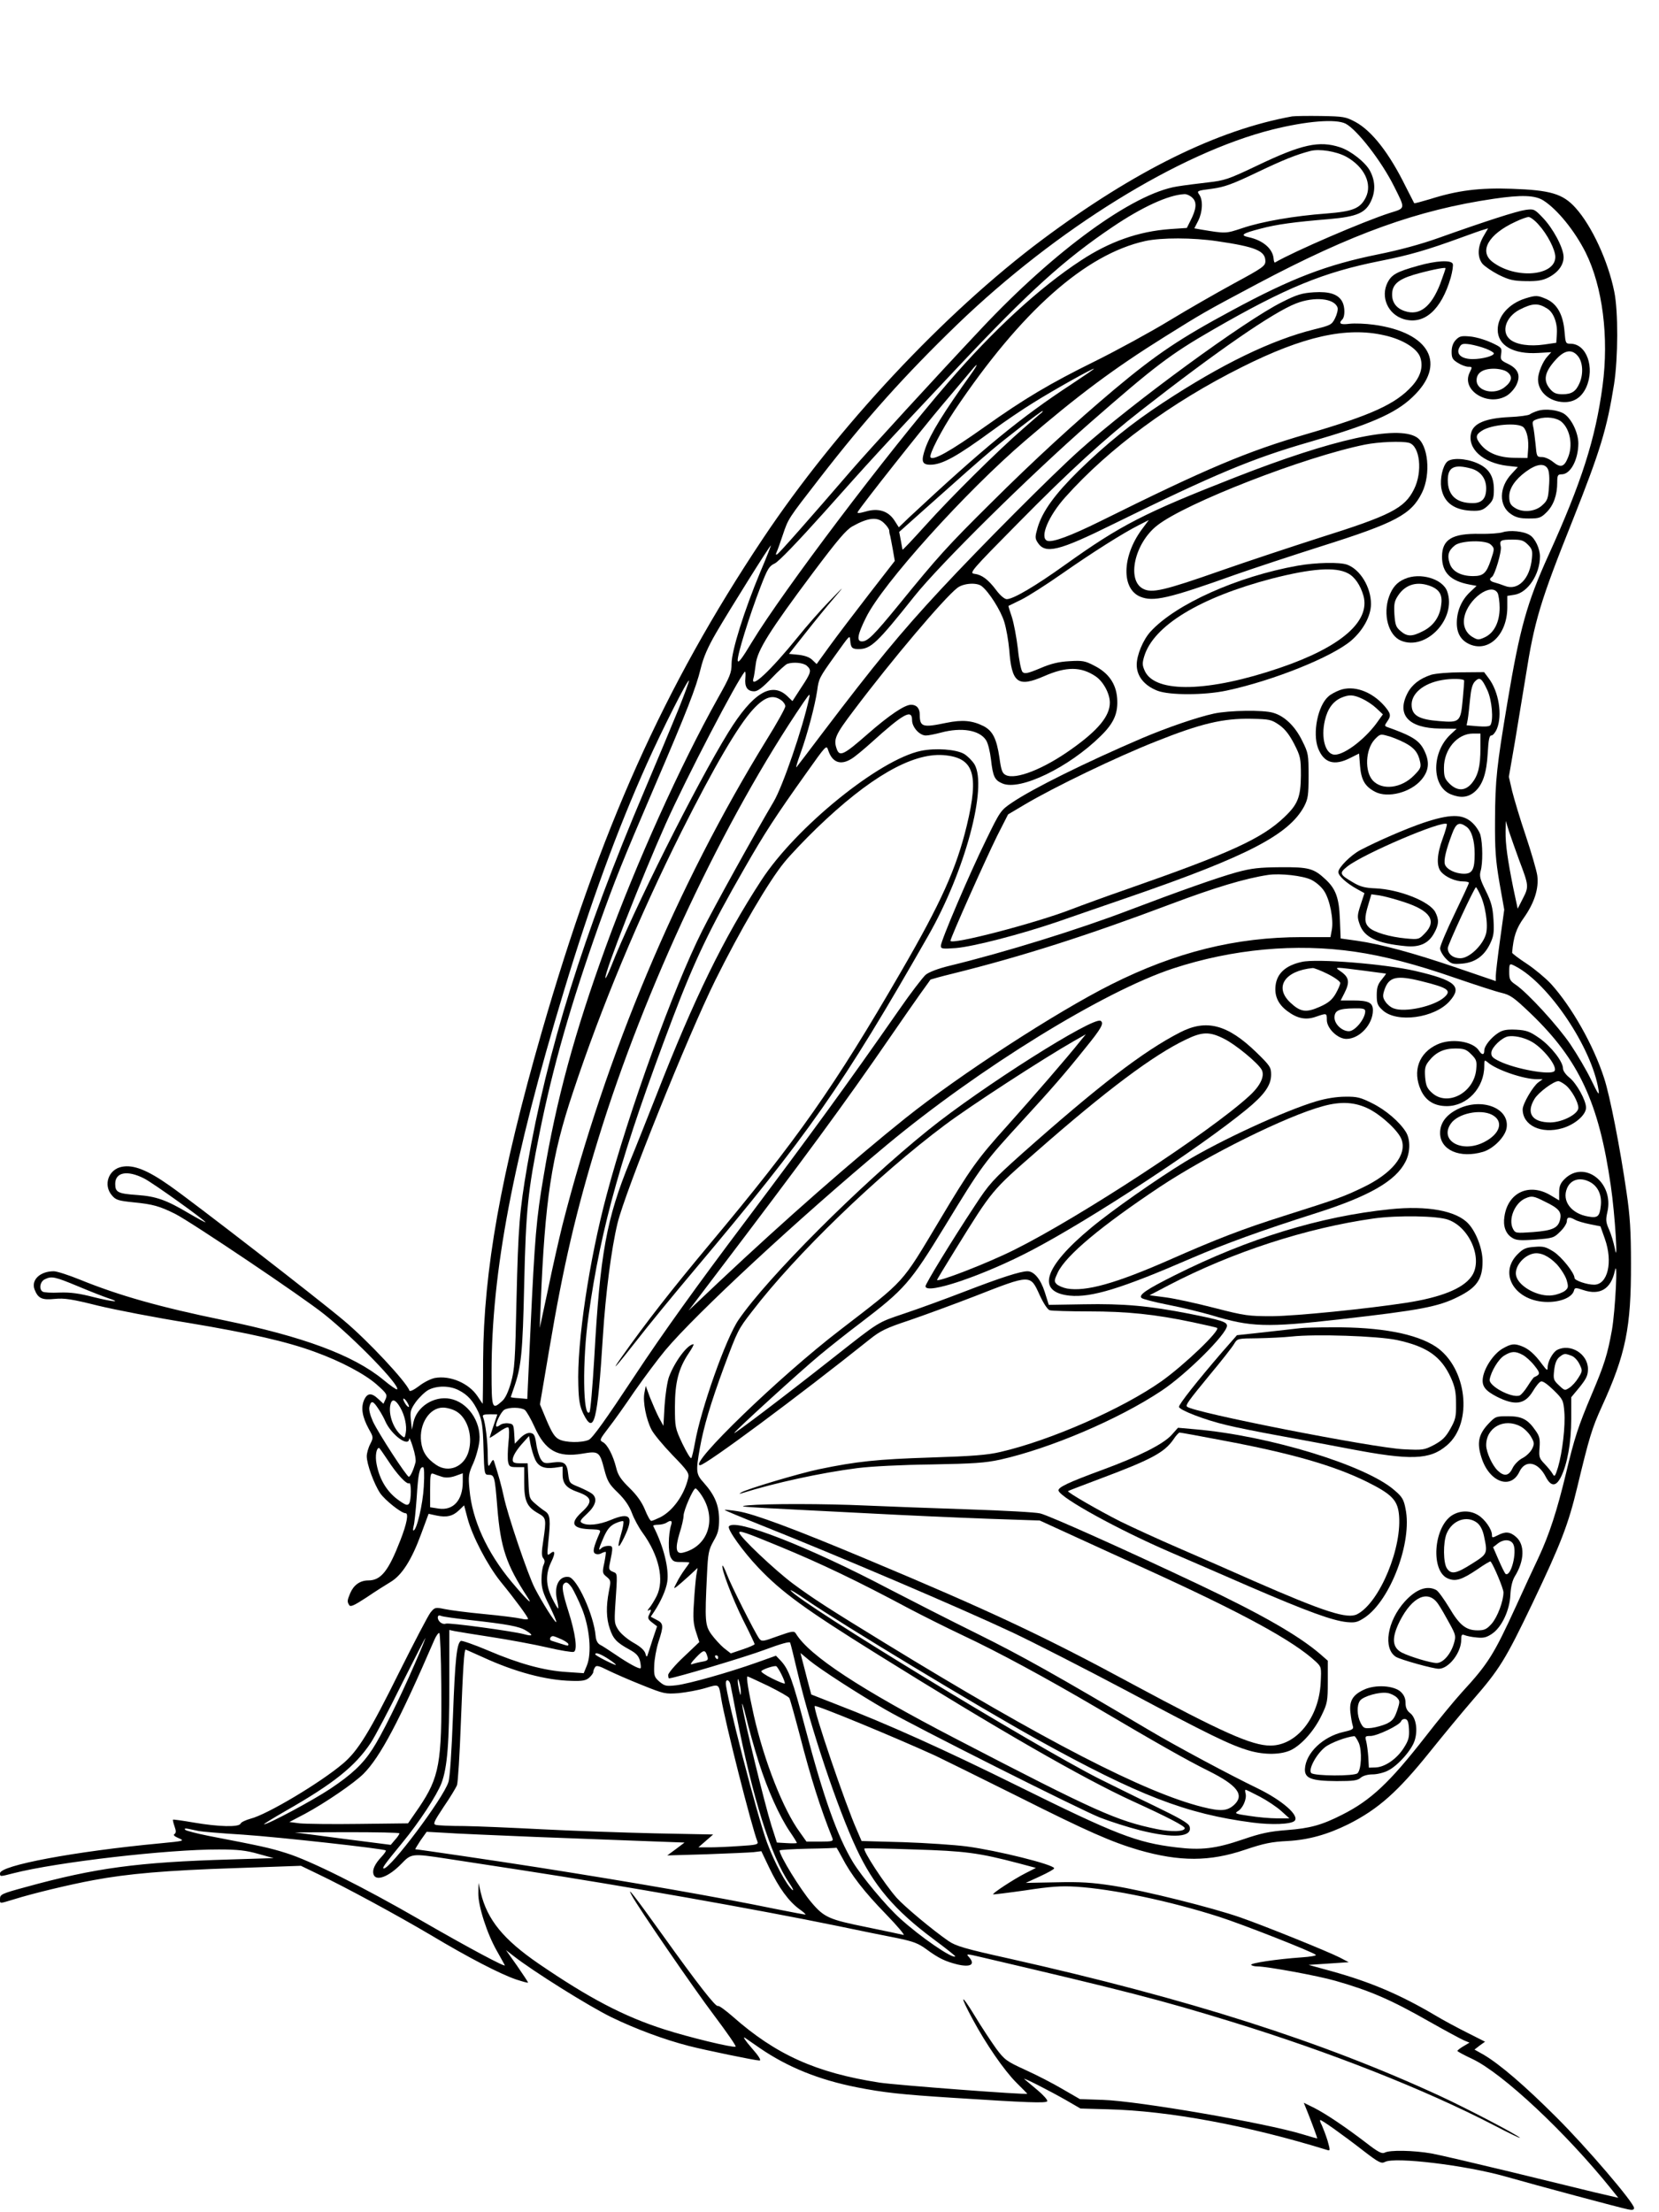 <?xml version="1.0" standalone="no"?>
<!DOCTYPE svg PUBLIC "-//W3C//DTD SVG 20010904//EN"
 "http://www.w3.org/TR/2001/REC-SVG-20010904/DTD/svg10.dtd">
<svg version="1.0" xmlns="http://www.w3.org/2000/svg"
 width="864pt" height="1152pt" viewBox="0 0 864 1152"
 preserveAspectRatio="xMidYMid meet">

<g transform="translate(0,1152) scale(0.1,-0.1)"
fill="#000000" stroke="none">
<path d="M6730 10914 c-388 -70 -821 -283 -1302 -642 -510 -381 -1070 -980
-1455 -1557 -517 -775 -848 -1516 -1152 -2570 -213 -741 -302 -1239 -305
-1707 0 -126 -2 -228 -2 -228 -1 0 -13 18 -27 39 -45 68 -143 110 -223 95 -20
-4 -57 -22 -82 -42 -28 -21 -48 -30 -50 -23 -15 44 -215 259 -342 365 -134
113 -789 620 -907 702 -115 81 -188 110 -248 98 -70 -13 -99 -95 -52 -149 20
-24 34 -28 112 -36 102 -10 136 -20 217 -60 83 -42 668 -435 778 -524 161
-129 396 -372 378 -390 -3 -3 -36 20 -73 51 -155 127 -416 224 -830 309 -331
68 -544 128 -748 211 -59 24 -121 44 -137 44 -71 0 -119 -45 -100 -95 18 -46
38 -56 105 -49 50 5 89 -1 225 -35 91 -22 303 -63 472 -90 317 -53 512 -97
658 -151 136 -49 261 -116 322 -170 53 -47 56 -53 46 -76 l-11 -24 -27 25
c-36 34 -58 32 -75 -8 -16 -40 -8 -86 26 -149 24 -42 24 -44 7 -78 -10 -19
-18 -48 -18 -63 0 -42 38 -145 70 -193 26 -37 110 -104 132 -104 17 0 7 -54
-27 -141 -62 -160 -101 -209 -167 -209 -43 0 -76 -24 -94 -66 -16 -39 -17 -44
-5 -63 7 -10 26 -1 89 40 44 30 101 66 126 81 59 35 110 115 160 252 l38 103
41 -9 c52 -11 85 -4 118 28 l26 25 18 -68 c25 -94 104 -244 171 -328 80 -98
144 -186 144 -195 0 -4 -17 -4 -37 1 -21 5 -108 16 -193 24 -85 8 -177 20
-205 26 -48 10 -51 9 -73 -18 -12 -15 -85 -155 -162 -309 -155 -313 -216 -412
-293 -477 -116 -99 -397 -267 -483 -288 -25 -7 -48 -18 -51 -25 -7 -20 -115
-17 -243 5 -58 10 -107 17 -109 15 -2 -1 2 -18 8 -35 9 -25 8 -34 -1 -40 -7
-5 1 -12 22 -21 33 -14 30 -15 -95 -27 -446 -42 -835 -115 -835 -156 0 -18 -1
-18 69 0 226 58 806 125 1071 124 98 0 142 -5 205 -23 l80 -22 -225 -7 c-482
-14 -705 -44 -1067 -144 -122 -33 -133 -38 -133 -60 0 -28 -6 -27 71 -4 102
32 295 78 414 100 181 34 381 51 741 63 l341 12 89 -43 c141 -67 412 -214 588
-318 197 -118 362 -203 444 -231 34 -11 62 -19 62 -16 0 3 -26 42 -57 87 l-58
82 40 -31 c102 -80 393 -262 510 -319 126 -61 274 -116 402 -149 81 -21 347
-76 368 -76 11 0 -3 23 -42 67 -32 37 -47 60 -33 51 14 -10 49 -34 78 -54 145
-99 306 -164 502 -203 141 -28 234 -38 500 -55 389 -25 487 -29 494 -18 3 6
-20 32 -51 58 -32 27 -62 52 -68 57 -15 14 130 -60 216 -109 l76 -44 144 -4
c316 -8 727 -84 1141 -212 16 -5 16 -2 2 48 -9 29 -23 65 -30 81 -8 15 -12 27
-8 27 9 0 119 -78 227 -162 78 -60 91 -66 110 -56 51 27 419 -17 627 -76 172
-49 598 -163 638 -171 23 -5 32 -3 32 7 0 27 -249 318 -405 473 -166 166 -295
276 -378 325 l-48 27 27 21 28 20 -91 46 c-50 25 -127 66 -170 92 -181 107
-336 173 -538 229 l-120 33 105 7 104 7 -46 24 c-65 33 -392 165 -518 209
-146 51 -498 139 -662 165 -110 17 -168 21 -297 18 l-159 -3 74 34 c41 19 74
37 74 42 0 19 -297 93 -457 114 -62 8 -210 18 -329 22 l-217 6 -24 56 c-59
131 -231 637 -220 647 7 7 412 -160 629 -259 42 -20 234 -115 427 -211 368
-185 490 -238 632 -280 213 -61 369 -61 554 2 98 33 138 41 220 45 110 6 209
34 318 88 156 79 257 169 424 377 65 81 164 201 221 267 142 163 172 212 313
506 149 312 187 412 233 604 63 262 77 308 128 420 125 273 153 413 152 745 0
167 -5 249 -23 370 -33 229 -87 506 -117 596 -55 171 -169 372 -277 491 -27
29 -83 76 -125 104 -43 28 -77 54 -77 58 7 83 21 126 62 183 54 77 78 152 69
219 -4 27 -31 120 -60 207 -30 88 -61 193 -71 233 l-17 74 32 185 c17 102 42
255 56 340 45 287 76 390 244 810 145 365 179 478 216 710 21 137 22 379 1
481 -32 159 -117 343 -202 437 -66 73 -130 92 -332 99 -167 6 -281 -8 -426
-54 -44 -13 -80 -23 -82 -21 -1 2 -21 41 -44 86 -86 175 -176 290 -262 337
-51 27 -62 29 -179 31 -69 1 -136 0 -150 -2z m278 -38 c60 -32 186 -194 252
-326 60 -120 61 -113 -22 -139 -137 -44 -499 -200 -598 -258 -3 -2 -6 7 -7 19
-4 53 -56 97 -131 113 -46 10 -31 20 62 44 86 23 177 35 358 50 147 13 191 32
220 98 22 50 20 102 -7 153 -23 44 -100 105 -156 123 -109 36 -201 15 -429
-94 -153 -73 -172 -79 -260 -89 -52 -6 -124 -15 -160 -21 -230 -37 -636 -332
-1020 -741 -240 -255 -578 -624 -676 -737 -218 -253 -375 -431 -386 -437 -8
-5 -9 -2 -3 12 5 10 19 50 32 89 29 86 27 82 192 295 241 311 443 536 716 800
517 498 1156 893 1640 1015 180 45 332 57 383 31z m3 -172 c94 -52 137 -141
102 -212 -29 -58 -67 -73 -206 -84 -164 -12 -334 -41 -437 -76 -88 -29 -85
-29 -217 -7 l-33 6 20 39 c23 46 26 107 6 136 -14 20 -13 21 65 31 66 9 105
23 237 86 138 66 204 92 277 111 47 12 134 -2 186 -30z m-800 -215 c23 -23 20
-58 -12 -120 l-18 -36 -88 -6 c-164 -12 -314 -65 -463 -163 -216 -141 -458
-364 -692 -636 -322 -373 -860 -1085 -1021 -1350 -54 -90 -73 -114 -75 -98 -4
25 61 235 120 387 35 90 43 105 73 119 20 9 120 113 258 267 247 277 270 303
698 758 368 391 551 557 803 727 154 104 291 167 374 171 12 1 31 -8 43 -20z
m1827 -13 c72 -46 162 -156 220 -271 88 -177 122 -440 88 -695 -37 -276 -109
-501 -281 -880 -113 -249 -150 -383 -214 -765 -56 -335 -64 -404 -65 -615 -1
-154 3 -208 23 -326 l25 -141 -22 -159 c-12 -87 -22 -171 -22 -186 l0 -27
-202 69 c-231 79 -396 123 -520 141 l-86 12 -4 101 c-4 111 -22 158 -75 207
-61 57 -87 64 -233 63 -113 -1 -151 -5 -232 -27 -97 -27 -298 -98 -556 -196
-264 -101 -651 -221 -940 -291 -57 -14 -104 -32 -121 -46 -15 -13 -79 -96
-141 -186 -275 -395 -457 -644 -798 -1098 -251 -333 -432 -585 -577 -805 -150
-227 -219 -324 -239 -333 -37 -16 -121 -15 -155 3 -22 11 -37 35 -64 98 l-35
84 49 289 c73 433 139 717 255 1094 241 784 656 1666 1069 2273 31 45 35 48
29 22 -34 -159 -138 -461 -185 -540 -103 -174 -313 -554 -372 -672 -149 -296
-382 -940 -497 -1373 -92 -343 -156 -772 -148 -994 2 -81 8 -110 26 -148 56
-114 74 -44 102 406 14 220 44 454 76 586 39 163 368 980 509 1265 129 260
278 515 360 615 30 37 106 117 168 177 272 263 495 392 658 381 161 -12 189
-97 124 -367 -54 -224 -135 -403 -342 -760 -348 -601 -540 -874 -998 -1421
-197 -236 -328 -403 -460 -590 -60 -85 -26 -47 82 91 54 70 190 236 303 370
591 702 765 949 1214 1736 191 334 310 775 241 893 -12 19 -36 43 -54 54 -42
24 -148 32 -225 16 -216 -45 -651 -397 -831 -674 -198 -304 -349 -614 -545
-1115 -49 -124 -111 -281 -139 -348 -123 -300 -156 -482 -186 -1023 -9 -151
-20 -279 -25 -284 -34 -34 -38 270 -5 502 64 463 175 856 439 1552 114 300
194 467 374 780 103 180 160 268 321 494 103 145 105 148 114 120 21 -65 65
-81 122 -45 17 10 64 49 105 86 166 150 210 174 210 115 0 -37 39 -80 72 -80
13 0 48 7 78 15 108 29 201 13 235 -39 10 -14 21 -59 26 -101 10 -89 19 -108
60 -125 92 -39 346 84 511 247 70 68 92 120 86 198 -6 75 -45 131 -118 168
-49 26 -63 28 -130 24 -55 -3 -95 -12 -153 -37 -67 -28 -81 -30 -92 -19 -7 8
-18 60 -24 121 -7 59 -21 133 -31 164 -11 32 -19 58 -18 59 2 0 32 16 68 33
36 18 130 78 210 134 159 111 317 211 400 253 l53 27 -38 -51 c-102 -140 -105
-307 -7 -348 68 -28 145 -11 497 115 94 33 294 99 445 147 390 123 470 166
526 280 47 97 32 250 -28 288 -102 64 -435 -9 -943 -208 -478 -187 -599 -250
-885 -454 -159 -114 -273 -181 -307 -181 -11 0 -34 19 -54 46 -42 56 -75 81
-114 86 -29 3 -18 16 230 267 261 265 449 437 638 584 394 308 688 511 807
557 95 37 200 27 216 -22 3 -10 -3 -35 -13 -55 -17 -34 -23 -37 -108 -58 -225
-56 -482 -181 -788 -382 -163 -107 -293 -212 -439 -354 -125 -123 -189 -212
-214 -296 -14 -49 -14 -56 0 -78 40 -62 109 -45 396 97 529 260 723 341 1022
427 311 90 444 147 534 233 181 171 92 337 -201 377 -43 6 -100 8 -127 5 -47
-6 -59 1 -37 23 14 14 14 64 0 91 -21 40 -67 55 -148 50 -62 -4 -89 -12 -166
-51 -190 -94 -781 -526 -1055 -772 -144 -129 -511 -497 -723 -725 -211 -227
-343 -388 -614 -745 -70 -93 -132 -174 -137 -180 -5 -5 5 28 22 75 34 94 75
248 86 325 8 61 11 67 92 180 81 113 77 109 80 79 3 -37 10 -44 43 -44 64 0
96 30 291 275 134 168 602 630 920 908 334 292 413 352 633 479 383 221 577
300 872 359 152 30 245 57 423 122 52 19 105 38 117 41 l23 7 -25 -43 c-30
-53 -32 -106 -5 -141 12 -14 50 -40 85 -58 55 -27 77 -32 143 -33 59 -1 86 4
116 19 51 26 80 66 79 108 -1 47 -55 148 -108 203 -43 45 -46 47 -90 41 -47
-7 -203 -57 -453 -146 -92 -33 -207 -64 -317 -86 -266 -54 -449 -124 -758
-291 -273 -147 -394 -228 -615 -413 -204 -172 -416 -366 -643 -592 -225 -223
-273 -276 -478 -528 -130 -159 -162 -191 -192 -191 -29 0 -24 34 21 124 84
173 518 655 830 922 276 237 461 375 725 540 199 124 199 125 485 277 492 261
834 384 1230 442 143 21 214 19 258 -9z m-25 -126 c45 -49 87 -130 87 -168 0
-100 -208 -117 -327 -26 -72 55 -22 144 119 209 29 14 60 25 69 25 9 0 33 -18
52 -40z m-1674 -86 c199 -29 251 -50 251 -104 0 -25 -14 -35 -162 -115 -90
-49 -242 -136 -339 -195 -97 -59 -273 -155 -390 -213 -231 -114 -364 -193
-571 -340 -179 -127 -270 -178 -282 -158 -9 13 59 144 125 243 346 516 681
814 994 883 83 18 247 18 374 -1z m870 -490 c96 -21 173 -69 188 -116 16 -49
1 -99 -43 -148 -85 -94 -212 -152 -548 -250 -312 -91 -519 -178 -1075 -454
-156 -77 -250 -112 -277 -102 -41 16 6 129 95 228 228 255 551 493 920 677
319 160 544 210 740 165z m-2151 -201 c-145 -203 -212 -311 -239 -388 -23 -66
-18 -85 26 -85 62 0 139 43 326 180 58 43 154 108 214 145 111 69 301 175 312
175 4 0 -49 -36 -117 -81 -264 -173 -458 -332 -846 -694 l-53 -51 -23 36 c-32
49 -84 66 -150 46 -32 -9 -46 -10 -41 -2 21 36 336 434 442 559 69 82 137 162
150 178 37 45 36 34 -1 -18z m367 -202 c-6 -4 -48 -41 -95 -82 -132 -114 -380
-360 -511 -506 -66 -73 -119 -130 -119 -125 -1 4 -5 26 -9 50 l-8 42 131 117
c188 168 282 251 351 309 67 57 257 204 265 204 2 0 0 -4 -5 -9z m1913 -157
c57 -16 72 -151 26 -242 -49 -99 -122 -136 -494 -253 -140 -45 -370 -121 -510
-170 -299 -105 -361 -119 -407 -95 -87 45 -44 238 74 330 149 117 769 358
1083 421 70 14 191 19 228 9z m-2733 -419 c14 -13 25 -30 26 -37 0 -7 2 -20 5
-28 2 -8 8 -41 14 -73 l10 -58 -135 -174 c-75 -97 -167 -218 -204 -269 l-68
-94 -22 21 c-14 14 -38 23 -71 27 l-51 5 87 110 c48 61 114 142 147 180 58 68
57 68 -23 -15 -46 -47 -119 -130 -163 -185 -145 -179 -251 -278 -233 -217 3 9
8 43 12 74 8 71 70 171 302 481 124 165 168 217 201 236 84 47 132 51 166 16z
m-646 -255 c-83 -199 -149 -409 -149 -476 0 -48 -8 -67 -72 -181 -195 -349
-424 -856 -583 -1293 -162 -446 -258 -797 -324 -1195 -38 -221 -46 -321 -68
-790 l-17 -370 -43 4 c-24 1 -43 4 -43 6 0 1 7 21 15 44 40 113 47 182 55 546
9 386 19 482 80 785 68 340 163 672 309 1083 87 243 122 330 288 717 172 400
218 519 242 618 14 58 36 110 82 189 67 115 278 453 284 453 1 0 -23 -63 -56
-140z m1153 -72 c38 -29 100 -127 118 -186 11 -35 22 -100 26 -145 13 -174 44
-198 182 -138 116 51 192 50 268 -1 40 -27 74 -90 74 -137 0 -70 -61 -144
-201 -243 -143 -102 -289 -160 -341 -134 -18 9 -24 24 -33 91 -15 99 -35 139
-83 164 -58 29 -110 34 -193 17 -124 -26 -139 -22 -139 43 0 32 -16 51 -45 51
-34 0 -115 -55 -227 -153 -121 -106 -144 -118 -159 -81 -20 54 -11 75 90 208
199 264 466 579 536 634 31 25 101 30 127 10z m-910 -415 c26 -23 23 -35 -29
-113 l-46 -71 -27 26 c-81 77 -180 17 -307 -189 -165 -267 -499 -934 -610
-1218 -15 -38 -29 -66 -30 -61 -8 22 191 528 314 803 105 235 373 750 412 792
3 4 5 -10 3 -32 -5 -47 10 -70 46 -70 18 0 43 19 91 69 36 38 73 71 81 74 32
11 84 6 102 -10z m-670 -230 c-33 -81 -113 -272 -177 -423 -317 -746 -505
-1348 -609 -1950 -41 -239 -47 -319 -56 -695 -7 -325 -10 -367 -29 -435 -14
-49 -30 -83 -47 -97 -51 -46 -54 -39 -54 150 0 523 112 1112 377 1987 138 457
276 835 433 1185 79 176 211 437 218 431 2 -3 -23 -71 -56 -153z m536 51 c12
-8 22 -23 22 -32 0 -9 -44 -89 -99 -177 -466 -757 -835 -1636 -1062 -2525 -17
-69 -51 -217 -74 -330 l-44 -205 5 125 c22 542 56 768 168 1102 146 441 344
915 566 1359 170 338 294 550 372 635 60 65 102 79 146 48z m3844 -834 c50
-132 51 -137 19 -199 l-27 -53 -23 108 c-29 145 -41 227 -40 294 l1 55 17 -55
c10 -30 34 -98 53 -150z m-1084 -101 c25 -12 54 -37 68 -59 30 -45 50 -149 40
-202 l-7 -38 -149 0 c-343 0 -657 -78 -992 -246 -287 -144 -789 -470 -1073
-697 -270 -216 -630 -532 -965 -847 l-164 -155 129 170 c481 633 681 905 925
1260 57 83 126 182 153 220 28 39 52 72 53 74 2 1 54 16 116 31 363 90 706
200 1138 363 226 85 385 133 505 151 63 9 179 -4 223 -25z m228 -375 c151 -22
317 -65 524 -137 102 -35 209 -70 239 -77 47 -11 65 -24 153 -108 251 -241
355 -464 417 -897 22 -149 39 -429 21 -326 -6 29 -19 74 -30 98 -17 38 -18 51
-9 91 36 154 -120 274 -223 172 -22 -22 -28 -38 -28 -70 l0 -41 -47 28 c-110
64 -220 13 -238 -112 -8 -49 6 -89 39 -110 21 -14 41 -16 122 -10 92 7 97 9
130 42 19 18 34 43 34 53 0 23 12 25 43 8 12 -7 47 -17 77 -23 l55 -11 23 -65
c43 -121 15 -239 -56 -239 -38 0 -102 22 -102 35 0 26 -67 110 -109 137 -40
25 -53 29 -99 25 -45 -3 -59 -9 -89 -39 -102 -103 -10 -248 158 -248 69 0 127
25 136 59 4 16 8 17 49 3 87 -29 144 6 164 100 17 76 2 -209 -15 -307 -23
-128 -40 -182 -105 -335 -71 -168 -90 -226 -135 -415 -46 -191 -86 -315 -142
-435 -25 -52 -78 -167 -118 -255 -115 -251 -144 -298 -282 -448 -39 -43 -124
-146 -189 -230 -187 -240 -285 -332 -434 -407 -106 -54 -168 -71 -288 -80 -91
-7 -137 -17 -230 -49 -141 -48 -216 -57 -347 -41 -206 25 -312 66 -825 320
-376 186 -674 321 -950 427 l-125 49 -21 79 c-11 44 -24 93 -28 108 l-7 29 48
-40 c55 -45 251 -172 395 -255 154 -89 1013 -521 1117 -562 51 -20 145 -50
208 -66 175 -44 276 -36 258 20 -5 17 -51 43 -183 107 -98 47 -226 111 -287
141 -338 171 -1548 908 -1607 980 -7 9 30 -13 82 -49 182 -125 897 -557 1200
-725 531 -294 778 -389 1124 -434 99 -13 200 -9 218 9 27 27 -63 106 -192 169
-145 70 -427 221 -565 303 -483 286 -659 385 -895 502 -146 72 -353 178 -461
234 -416 219 -805 371 -833 325 -9 -15 74 -131 154 -215 122 -128 241 -215
620 -451 627 -391 1072 -647 1330 -765 182 -83 270 -129 270 -140 0 -18 -67
-21 -145 -5 -209 43 -317 91 -1050 472 -495 257 -760 431 -830 546 -9 15 -18
14 -94 -13 -79 -29 -84 -29 -97 -13 -21 28 -150 283 -169 336 -10 26 -20 46
-22 44 -10 -10 53 -175 107 -283 33 -65 60 -122 60 -126 0 -3 -28 -16 -62 -27
l-62 -21 -36 28 c-19 16 -48 48 -65 71 -33 47 -35 68 -23 311 5 113 9 130 34
175 24 41 29 61 29 115 -1 73 -23 125 -80 189 -40 44 -42 58 -20 181 20 111
55 230 126 423 71 190 73 194 145 287 227 297 655 710 1004 971 133 100 512
346 675 439 l60 34 -32 -39 c-59 -75 -248 -293 -377 -437 -156 -173 -192 -223
-353 -493 -202 -337 -173 -305 -518 -571 -316 -242 -793 -704 -729 -704 29 0
515 361 884 656 55 44 86 59 204 98 76 26 229 82 340 125 297 116 291 116 341
6 20 -43 41 -75 52 -78 10 -3 101 -6 203 -6 200 0 346 -15 544 -57 66 -14 123
-27 125 -29 15 -15 -170 -192 -289 -277 -202 -143 -579 -309 -840 -369 -67
-16 -146 -22 -365 -29 -277 -9 -383 -20 -580 -61 -105 -22 -379 -104 -405
-121 -12 -8 -12 -8 3 -4 171 54 414 107 603 131 73 9 227 17 385 19 221 4 279
8 358 25 259 58 615 209 839 358 129 85 342 297 342 339 0 20 -27 29 -197 63
-210 41 -341 53 -549 49 l-182 -3 -21 67 c-22 68 -56 108 -90 108 -36 0 -139
-33 -323 -104 -106 -41 -249 -93 -318 -116 -142 -48 -126 -38 -370 -230 -256
-202 -525 -406 -516 -392 11 18 347 324 446 406 47 39 141 114 210 166 232
177 260 209 441 505 195 320 202 329 409 555 146 159 215 238 323 373 83 102
98 129 79 141 -38 24 -622 -346 -897 -568 -358 -288 -837 -768 -988 -988 -66
-95 -198 -469 -228 -643 -7 -38 -15 -74 -19 -78 -4 -4 -24 30 -46 75 -38 81
-39 86 -39 193 0 126 19 199 71 277 18 26 29 48 26 48 -31 0 -98 -90 -128
-170 -9 -25 -19 -92 -23 -150 l-6 -105 -24 44 c-13 25 -33 72 -46 104 l-22 60
-7 -37 c-9 -45 9 -137 37 -191 11 -22 60 -81 109 -132 80 -82 88 -95 82 -120
-20 -87 -79 -170 -145 -204 -21 -10 -42 -19 -47 -19 -6 0 -20 26 -33 58 -16
39 -41 75 -81 114 -45 44 -60 67 -69 105 -16 64 -45 120 -69 133 -19 10 -17
14 28 73 27 34 88 120 136 191 49 70 121 167 161 215 162 193 691 683 1150
1066 483 402 1133 803 1495 922 309 101 638 132 946 87z m837 -76 c174 -91
397 -424 432 -643 5 -34 -1 -25 -38 51 -24 50 -73 133 -108 185 -64 95 -222
268 -285 311 -30 20 -34 28 -34 66 0 46 1 47 33 30z m-7142 -1105 c47 -24 319
-219 319 -228 0 -2 -39 19 -87 47 -116 69 -170 88 -267 95 -102 7 -116 14
-116 58 0 61 63 73 151 28z m7529 -18 c42 -22 63 -68 57 -123 -6 -57 -16 -66
-66 -57 -88 15 -138 81 -110 147 19 46 68 60 119 33z m-235 -102 c73 -35 89
-54 80 -93 -10 -45 -39 -58 -141 -66 -89 -6 -92 -6 -104 16 -27 50 9 137 65
160 32 14 43 12 100 -17z m62 -326 c22 -24 46 -62 52 -83 10 -35 9 -41 -9 -56
-12 -9 -40 -20 -64 -23 -72 -11 -176 44 -190 101 -11 44 35 104 89 116 37 8
80 -12 122 -55z m-7699 -116 c64 -27 134 -54 155 -61 75 -24 27 -20 -74 5 -77
20 -123 26 -179 24 -41 -2 -81 0 -88 5 -20 12 -14 52 11 64 36 18 52 14 175
-37z m1980 -540 c49 -25 76 -56 104 -116 18 -42 23 -72 26 -187 4 -136 5 -138
27 -138 30 0 32 -8 45 -170 17 -210 46 -297 157 -467 33 -50 -5 -13 -84 81
-127 153 -204 321 -218 479 -7 71 -5 83 20 138 15 34 29 87 32 118 8 100 -62
200 -153 217 -85 16 -174 -42 -191 -123 l-8 -38 -5 50 c-5 45 -2 55 26 95 18
24 47 52 65 62 44 23 110 23 157 -1z m-258 -85 c0 -6 -7 -2 -15 8 -8 11 -15
25 -15 30 0 6 7 2 15 -8 8 -11 15 -25 15 -30z m-46 -5 c24 -41 36 -97 29 -133
-5 -28 -6 -28 -25 -11 -45 40 -69 121 -52 168 9 22 26 14 48 -24z m-113 -8
c14 -21 30 -50 36 -65 31 -70 122 -137 124 -90 0 9 9 -10 19 -43 11 -33 17
-69 14 -80 -11 -41 -27 -75 -35 -75 -11 0 -158 226 -187 288 -15 34 -22 62
-18 77 9 34 19 31 47 -12z m406 -13 c57 -34 86 -126 64 -206 -22 -82 -104
-117 -170 -72 -49 33 -72 69 -78 121 -11 92 44 177 114 177 21 0 52 -9 70 -20z
m356 8 c9 -7 32 -47 51 -89 56 -124 120 -160 248 -139 86 15 91 11 115 -82 16
-61 25 -77 71 -121 36 -35 59 -69 73 -106 11 -30 36 -76 55 -102 86 -118 115
-247 74 -330 -12 -24 -30 -53 -39 -63 -9 -11 -10 -16 -3 -12 15 9 15 1 2 -24
-8 -15 -5 -23 16 -39 l26 -20 -23 -68 c-12 -38 -24 -75 -27 -83 -3 -10 -7 -7
-11 10 -5 16 -25 35 -61 55 -30 17 -65 46 -78 65 -22 33 -23 41 -18 125 12
180 13 169 -12 180 -20 8 -22 15 -17 40 19 92 19 95 -7 95 -13 0 -29 -5 -36
-12 -18 -18 -15 -5 12 57 19 42 33 59 60 72 20 9 38 14 42 11 3 -4 -1 -31 -10
-61 -24 -82 -18 -90 15 -22 52 108 32 133 -70 90 -62 -26 -124 -32 -151 -15
-12 7 -7 16 28 48 45 42 55 79 26 103 -10 8 -40 23 -68 35 -50 20 -51 21 -57
68 -6 57 -20 68 -81 60 -41 -6 -48 -4 -62 18 -8 13 -19 48 -23 78 -7 47 -12
55 -31 58 -14 2 -33 -7 -52 -26 l-29 -30 -3 52 c-3 48 -5 51 -31 54 -16 2 -35
-2 -43 -9 -8 -6 -17 -10 -19 -7 -9 9 24 77 42 87 25 14 86 13 106 -1z m-143
-24 c0 0 -9 -27 -20 -59 -11 -32 -20 -60 -20 -62 0 -2 20 10 44 27 24 18 48
30 53 27 5 -4 6 -37 1 -79 -4 -40 -5 -85 -2 -100 5 -25 10 -28 45 -28 l39 0 0
-81 c0 -95 14 -126 72 -159 43 -24 44 -29 27 -145 -9 -57 -9 -78 0 -89 9 -11
9 -20 2 -35 -6 -11 -11 -45 -11 -76 0 -45 8 -71 41 -136 22 -45 38 -83 36 -86
-6 -5 -75 105 -112 177 -36 70 -142 383 -161 475 -13 60 -28 114 -51 185 -3
11 -8 9 -18 -10 -13 -23 -14 -20 -15 45 0 68 -12 164 -24 195 -5 12 2 15 34
15 22 0 40 0 40 -1z m196 -232 c17 -39 47 -52 103 -45 l41 6 0 -41 c0 -48 20
-71 77 -91 77 -27 82 -51 23 -105 -66 -61 -50 -88 57 -90 34 -1 42 -4 37 -16
-33 -76 -39 -101 -25 -110 9 -5 22 -5 34 2 10 5 20 8 22 6 1 -2 -2 -27 -8 -57
-11 -50 -10 -54 12 -72 23 -19 23 -22 12 -76 -15 -77 -14 -141 5 -195 17 -52
36 -72 102 -108 35 -19 48 -33 55 -59 4 -18 6 -35 3 -38 -6 -6 -61 23 -131 71
-33 22 -69 46 -80 51 -13 7 -21 23 -23 45 -9 109 -97 302 -140 308 -49 7 -77
-45 -62 -115 6 -25 9 -47 7 -49 -2 -2 -16 22 -31 52 -34 68 -36 127 -5 191 23
47 20 65 -7 42 -15 -12 -15 -7 -9 56 13 120 11 147 -16 165 -13 8 -37 27 -54
42 -29 25 -30 31 -33 117 l-4 91 -39 0 c-31 0 -39 4 -39 18 0 20 21 54 59 95
l26 29 8 -44 c5 -24 15 -58 23 -76z m-767 -5 c47 -73 99 -129 112 -121 12 7
11 -87 0 -105 -8 -12 -17 -10 -51 14 -63 43 -104 110 -119 192 -8 41 -1 83 13
83 2 0 22 -28 45 -63z m188 -139 c-5 -92 -37 -228 -54 -228 -3 0 -2 10 1 23 4
12 11 78 16 147 8 129 15 160 33 160 6 0 8 -35 4 -102z m97 51 c18 -5 41 -4
67 5 l39 14 0 -45 c0 -95 -49 -150 -125 -139 l-45 7 0 91 c0 82 2 89 18 83 9
-4 30 -11 46 -16z m1350 -96 c81 -123 34 -266 -96 -298 -38 -10 -43 20 -19
101 12 36 21 78 21 91 0 28 50 142 62 142 4 1 19 -16 32 -36z m-159 -155 c-15
-47 -16 -143 -2 -168 11 -21 20 -25 55 -24 23 0 42 -1 42 -3 0 -3 -11 -19 -24
-36 -13 -18 -32 -48 -41 -67 -18 -34 -18 -35 1 -21 10 8 39 33 63 55 l44 41
-7 -40 c-3 -22 -9 -85 -12 -141 -6 -81 -3 -110 11 -153 l17 -52 -81 -77 c-45
-42 -81 -85 -81 -94 0 -10 2 -18 4 -18 25 0 401 112 499 149 83 31 130 44 132
37 3 -6 20 -77 39 -157 69 -291 208 -706 306 -915 90 -193 199 -321 399 -470
66 -49 118 -90 116 -92 -14 -14 -184 103 -289 199 -73 66 -199 218 -244 292
-81 134 -154 339 -248 697 -67 254 -86 307 -128 352 l-25 26 -98 -35 c-149
-53 -355 -111 -421 -119 -53 -6 -61 -4 -88 19 -26 23 -29 30 -27 84 1 32 11
87 22 122 28 85 27 98 -10 116 l-30 16 18 27 c35 53 62 114 68 155 10 68 -19
185 -73 290 -2 4 9 7 25 7 15 0 35 5 43 10 24 16 33 12 25 -12z m565 -111
c218 -90 404 -179 679 -326 63 -33 186 -95 275 -137 187 -88 429 -219 700
-378 307 -181 463 -270 582 -329 148 -74 186 -124 132 -175 -36 -33 -69 -36
-165 -12 -301 75 -824 345 -1653 853 -294 180 -376 233 -480 310 -94 70 -280
246 -280 266 0 12 31 2 210 -72z m-1082 -214 c10 -16 34 -64 52 -108 41 -100
53 -235 26 -299 l-16 -39 -88 6 c-117 7 -249 43 -410 112 -73 31 -137 53 -142
50 -21 -13 -30 -94 -41 -390 -7 -185 -16 -325 -24 -346 -28 -86 -301 -449
-336 -449 -12 0 5 23 97 135 88 107 179 246 203 309 31 82 41 212 41 515 l0
283 28 -6 c15 -3 101 -17 192 -31 91 -14 221 -38 290 -54 68 -16 131 -26 138
-23 21 8 9 96 -28 212 -30 95 -36 131 -23 143 12 12 21 7 41 -20z m-533 -169
c197 -22 259 -33 294 -55 40 -24 37 -32 -10 -19 -59 16 -392 61 -407 55 -18
-7 -42 12 -42 32 0 10 6 13 18 8 9 -4 76 -13 147 -21z m-147 -336 c4 -407 -10
-483 -115 -639 l-58 -84 -255 -3 c-140 -2 -279 0 -309 3 l-54 7 82 43 c104 56
255 159 304 208 87 87 187 276 368 695 10 24 23 41 27 38 4 -3 9 -123 10 -268z
m627 235 c19 -9 35 -20 35 -25 0 -10 0 -10 -41 3 -19 6 -40 13 -47 15 -14 4
-7 24 8 24 5 0 25 -8 45 -17z m-766 -130 c-79 -182 -173 -371 -219 -441 -51
-79 -109 -133 -220 -207 -90 -60 -323 -185 -345 -185 -5 0 45 31 113 70 249
142 362 232 444 356 21 32 93 168 159 302 67 133 123 242 124 242 2 0 -23 -62
-56 -137z m354 38 c169 -78 331 -121 463 -124 58 -2 76 2 93 17 12 11 21 24
21 30 0 6 4 17 9 24 6 11 20 8 67 -16 33 -16 112 -51 178 -77 114 -46 121 -47
190 -42 39 4 101 15 138 26 75 22 71 25 84 -54 20 -122 158 -667 189 -746 5
-14 -8 -17 -92 -22 -54 -4 -125 -7 -157 -7 l-59 0 38 33 39 34 -305 6 c-167 4
-430 13 -584 21 -154 8 -338 16 -408 17 -70 0 -137 3 -147 6 -16 4 -11 16 40
93 33 48 64 99 70 114 5 14 14 160 20 323 11 283 17 383 25 383 1 0 41 -18 88
-39z m1171 3 c6 -18 1 -22 -26 -27 -18 -3 -42 -9 -53 -13 -13 -5 -7 7 20 35
40 42 48 42 59 5z m-514 -14 c25 -16 41 -30 37 -30 -11 0 -107 49 -107 55 0
13 29 2 70 -25z m570 10 c0 -5 -2 -10 -4 -10 -3 0 -8 5 -11 10 -3 6 -1 10 4
10 6 0 11 -4 11 -10z m331 -92 c11 -22 18 -42 16 -45 -3 -2 -33 10 -67 27 -34
17 -59 34 -55 38 10 11 69 30 78 25 4 -2 17 -22 28 -45z m-69 -58 c56 -28 106
-56 109 -63 4 -7 28 -93 54 -192 58 -225 106 -377 170 -537 6 -16 0 -18 -64
-18 l-71 0 -34 48 c-87 118 -186 371 -240 608 -28 126 -41 204 -33 204 3 0 52
-23 109 -50z m-144 -30 c0 -22 -1 -22 -8 5 -4 17 -8 39 -8 50 0 16 2 15 8 -5
4 -14 8 -36 8 -50z m-54 38 c3 -13 17 -84 31 -158 83 -428 180 -737 276 -877
18 -26 25 -42 15 -34 -30 25 -93 142 -131 245 -51 137 -215 772 -215 831 0 23
19 18 24 -7z m147 -403 c46 -145 108 -283 163 -364 20 -29 36 -55 36 -58 0 -2
-23 -3 -52 -1 l-52 3 -29 90 c-35 112 -144 558 -151 622 -4 27 5 1 19 -57 14
-58 43 -163 66 -235z m2610 -181 c38 -20 89 -54 112 -75 l42 -38 -65 0 c-36 0
-101 6 -145 13 -70 10 -77 13 -59 24 26 14 48 64 41 92 -3 11 -3 20 0 20 3 0
36 -16 74 -36z m-5526 -179 c13 -3 118 -12 232 -19 190 -13 732 -73 742 -82 3
-2 -7 -17 -21 -32 -36 -38 -50 -69 -43 -92 12 -39 79 -14 145 54 52 54 54 55
237 27 71 -11 250 -38 398 -61 514 -79 1212 -202 1640 -290 110 -23 247 -51
305 -62 87 -18 113 -28 155 -59 64 -47 98 -63 162 -79 70 -16 94 1 58 40 -15
16 -10 16 62 -1 748 -175 937 -223 1313 -339 510 -157 1001 -351 1360 -537 80
-42 141 -71 135 -65 -16 17 -281 155 -415 217 -614 284 -1309 506 -2245 716
-230 51 -277 65 -315 91 -84 58 -230 180 -271 226 -64 73 -178 248 -167 256 2
2 118 0 258 -5 265 -8 336 -17 545 -72 l90 -24 -55 -28 c-59 -30 -174 -105
-168 -110 2 -1 77 8 168 21 130 20 186 24 265 19 190 -12 490 -75 745 -157
119 -38 486 -182 503 -198 4 -4 -29 -10 -75 -13 -129 -9 -268 -30 -262 -39 3
-4 17 -8 32 -8 51 0 317 -49 407 -75 182 -52 290 -99 490 -213 83 -47 163 -90
179 -97 l29 -12 -32 -19 c-17 -10 -31 -21 -31 -24 0 -3 35 -22 78 -42 158 -75
486 -382 724 -678 l36 -45 -121 28 c-67 16 -268 65 -447 109 -179 43 -361 86
-405 94 -92 16 -218 19 -244 4 -14 -7 -34 3 -97 52 -106 81 -208 150 -271 182
l-53 26 21 -52 c22 -55 49 -129 49 -133 0 -2 -35 8 -77 21 -189 58 -855 173
-1039 179 l-120 4 -90 52 c-49 29 -136 74 -194 100 -98 45 -108 52 -152 111
-25 35 -77 113 -113 173 -73 120 -79 108 -9 -21 70 -130 162 -263 225 -327 32
-32 59 -59 59 -60 0 -7 -685 45 -770 58 -329 51 -539 145 -764 344 -38 33 -72
58 -77 55 -11 -7 -104 112 -293 376 -144 201 -185 253 -156 200 33 -62 326
-489 429 -625 66 -88 117 -161 112 -163 -17 -6 -247 50 -371 90 -213 68 -394
164 -656 343 -183 126 -266 228 -300 368 l-12 52 -1 -54 c-1 -66 45 -210 97
-301 20 -36 39 -69 41 -74 6 -13 -186 89 -444 238 -293 169 -568 307 -694 346
-88 28 -132 37 -406 90 -60 12 -114 26 -120 31 -7 7 -1 9 18 5 15 -3 38 -8 52
-11z m1045 -12 c0 -5 -10 -20 -23 -34 l-22 -26 -250 32 -250 33 273 1 c149 0
272 -2 272 -6z m715 -19 c215 -8 475 -18 580 -22 l190 -7 -45 -34 -45 -33 205
6 c113 4 223 9 245 11 l40 5 42 -88 c50 -104 100 -172 155 -213 23 -16 37 -29
32 -29 -5 0 -74 13 -154 29 -307 63 -725 136 -1240 217 -197 31 -625 94 -637
94 -2 0 10 20 27 46 l32 45 91 -5 c51 -4 268 -13 482 -22z m1590 -106 c47 -91
115 -179 230 -297 60 -62 101 -111 90 -107 -11 3 -98 21 -194 41 -193 39 -219
50 -285 128 -60 71 -166 244 -166 271 0 3 66 7 148 9 81 1 148 4 148 5 1 1 14
-22 29 -50z"/>
<path d="M7385 10136 c-111 -31 -137 -46 -158 -86 -39 -76 1 -167 84 -192 106
-31 195 48 244 215 9 32 14 65 11 73 -8 21 -86 17 -181 -10z m116 -93 c-47
-121 -108 -169 -185 -143 -43 14 -66 44 -66 86 0 51 30 78 112 103 71 21 160
40 166 35 2 -1 -11 -37 -27 -81z"/>
<path d="M7944 9966 c-86 -27 -144 -93 -144 -163 0 -82 81 -129 211 -121 l68
4 -19 -21 c-25 -26 -50 -87 -50 -120 0 -66 59 -117 135 -119 53 -1 92 25 116
77 46 103 2 227 -82 227 -25 0 -26 3 -31 63 -7 87 -38 143 -91 168 -49 22 -58
22 -113 5z m114 -53 c33 -20 54 -76 50 -131 l-3 -47 -62 -9 c-76 -11 -144 -1
-177 25 -50 39 -25 118 47 156 68 35 98 36 145 6z m161 -249 c24 -31 28 -89 8
-137 -19 -45 -41 -60 -89 -60 -33 0 -47 6 -65 27 -39 46 -29 91 35 159 44 46
81 49 111 11z"/>
<path d="M7581 9749 c-14 -15 -21 -36 -21 -61 0 -32 5 -41 33 -58 17 -11 42
-20 54 -20 21 0 21 -1 7 -30 -46 -92 95 -180 194 -120 18 11 40 36 49 55 24
49 10 84 -43 110 -38 18 -41 22 -36 52 4 32 3 34 -54 60 -33 15 -82 29 -110
31 -44 4 -54 1 -73 -19z m158 -45 c23 -9 41 -20 41 -24 0 -14 -61 -30 -110
-30 -59 0 -88 26 -70 60 10 20 18 22 55 17 24 -4 61 -14 84 -23z m109 -120
c30 -21 28 -48 -9 -78 -54 -46 -149 -24 -149 34 0 38 32 60 90 60 25 0 56 -7
68 -16z"/>
<path d="M8007 9380 c-16 -5 -34 -13 -40 -18 -7 -5 -55 -12 -108 -14 -121 -6
-184 -32 -197 -81 -22 -83 61 -158 190 -173 l53 -6 -32 -35 c-67 -70 -68 -167
-4 -210 26 -18 48 -23 93 -23 54 0 63 3 93 33 36 36 55 89 55 155 0 37 3 42
23 42 46 0 86 75 87 160 0 54 -33 125 -71 153 -31 22 -101 31 -142 17z m126
-57 c45 -40 60 -124 32 -188 -19 -47 -38 -52 -76 -21 -17 14 -43 26 -58 26
-28 0 -28 2 -34 68 -4 37 -9 79 -13 94 -5 24 -2 28 27 37 44 13 96 6 122 -16z
m-199 -28 c19 -19 29 -68 24 -120 l-3 -40 -70 1 c-79 1 -138 25 -174 70 -28
35 -26 50 5 70 50 34 191 45 218 19z m127 -217 c7 -13 10 -48 6 -92 -4 -63 -8
-73 -36 -98 -34 -31 -93 -38 -134 -17 -29 16 -37 28 -37 64 0 42 31 88 87 129
56 41 97 46 114 14z"/>
<path d="M7536 9115 c-23 -23 -37 -88 -30 -135 13 -79 71 -120 172 -120 35 0
49 6 73 29 25 25 29 37 29 82 0 70 -26 111 -89 138 -59 25 -133 28 -155 6z
m126 -35 c49 -14 78 -52 78 -103 0 -53 -22 -77 -70 -77 -86 0 -130 41 -130
120 0 68 34 84 122 60z"/>
<path d="M7825 8748 c-16 -5 -69 -9 -117 -8 -145 3 -198 -29 -198 -119 0 -82
43 -126 143 -145 l37 -7 -35 -33 c-43 -41 -67 -96 -68 -157 -1 -57 22 -95 69
-115 99 -41 193 53 194 192 l0 61 38 6 c69 11 132 107 132 199 0 41 -25 94
-52 111 -31 21 -106 28 -143 15z m132 -64 c22 -22 25 -32 21 -72 -10 -107 -73
-170 -141 -143 -18 7 -42 15 -54 18 -24 6 -30 18 -14 28 16 9 53 135 47 159
-8 32 -1 36 61 36 45 0 58 -4 80 -26z m-193 0 c20 -19 20 -22 0 -81 -23 -68
-39 -83 -92 -83 -63 0 -109 24 -122 66 -14 42 -7 67 27 94 33 26 162 29 187 4z
m36 -253 c5 -11 10 -45 10 -76 0 -73 -28 -130 -76 -153 -32 -15 -38 -15 -62
-1 -37 20 -55 60 -46 104 18 96 142 185 174 126z"/>
<path d="M6757 8574 c-313 -56 -634 -200 -765 -343 -39 -43 -72 -122 -72 -173
0 -59 39 -108 108 -135 63 -24 244 -24 361 1 243 52 549 175 649 261 62 54
102 128 102 190 0 87 -56 179 -123 204 -38 15 -165 12 -260 -5z m262 -39 c36
-18 66 -62 82 -118 36 -133 -118 -267 -436 -375 -369 -126 -646 -133 -702 -18
-14 31 -15 41 -4 78 48 160 291 307 665 405 207 53 330 62 395 28z"/>
<path d="M7315 8505 c-40 -17 -64 -45 -81 -92 -33 -93 -3 -202 62 -229 131
-55 291 115 241 256 -23 66 -142 101 -222 65z m140 -39 c44 -19 59 -47 50
-101 -8 -60 -42 -106 -95 -132 -56 -29 -82 -29 -116 1 -24 20 -28 32 -32 87
-3 55 0 69 20 99 40 59 102 75 173 46z"/>
<path d="M7453 8006 c-58 -19 -100 -51 -123 -96 -58 -113 6 -182 170 -184 l86
-1 -33 -31 c-98 -93 -98 -268 2 -310 51 -21 89 -17 123 11 43 36 64 96 70 203
4 70 8 92 19 92 8 0 21 16 29 35 29 71 10 193 -43 263 l-24 32 -117 -1 c-66 0
-135 -6 -159 -13z m172 -29 c1 -1 -2 -45 -7 -97 -11 -120 -15 -124 -123 -115
-102 8 -139 28 -143 77 -6 64 59 120 160 137 45 8 107 7 113 -2z m121 -51 c24
-51 33 -156 16 -182 -4 -7 -28 -9 -65 -6 l-59 5 6 31 c3 17 8 64 12 105 5 52
12 79 26 93 24 24 35 17 64 -46z m-36 -303 c0 -94 -12 -142 -46 -183 -34 -40
-75 -40 -115 -1 -25 25 -29 37 -29 83 0 96 70 178 151 178 l39 0 0 -77z"/>
<path d="M6977 7926 c-21 -8 -48 -22 -59 -33 -55 -48 -83 -190 -54 -268 30
-78 84 -95 168 -52 l46 23 5 -64 c6 -73 25 -107 78 -135 66 -35 186 -4 242 63
37 44 43 88 19 142 -26 60 -60 83 -195 131 -17 6 -17 9 -3 29 22 31 20 42 -15
83 -66 75 -160 108 -232 81z m118 -45 c22 -10 55 -32 73 -49 l34 -32 -23 -32
c-61 -90 -174 -178 -227 -178 -49 0 -74 86 -52 179 14 60 42 98 84 117 42 18
64 17 111 -5z m217 -227 c52 -26 74 -53 84 -102 6 -28 1 -37 -33 -71 -65 -66
-164 -78 -213 -26 -44 47 -39 162 9 214 27 28 30 30 67 19 22 -5 60 -21 86
-34z"/>
<path d="M6322 7804 c-88 -19 -247 -74 -374 -128 -292 -125 -571 -263 -678
-336 -58 -39 -62 -45 -134 -193 -88 -179 -236 -526 -236 -552 0 -16 7 -17 78
-12 93 8 336 71 527 136 77 27 252 87 388 134 605 209 820 321 899 468 20 39
23 58 23 159 0 110 -1 118 -33 182 -37 76 -92 129 -151 146 -51 16 -230 13
-309 -4z m340 -59 c31 -22 53 -51 78 -99 33 -65 35 -75 35 -165 -1 -112 -16
-150 -87 -217 -118 -112 -283 -187 -818 -374 -107 -37 -238 -85 -290 -105
-185 -72 -630 -188 -630 -164 0 15 185 429 243 546 l57 112 86 51 c155 92 481
249 684 329 233 93 350 121 497 118 95 -2 104 -4 145 -32z"/>
<path d="M7415 7236 c-94 -32 -237 -94 -331 -143 -49 -26 -114 -91 -114 -114
0 -20 42 -58 98 -89 l38 -21 -20 -61 c-18 -55 -18 -64 -5 -101 23 -68 91 -100
240 -114 72 -7 118 14 147 66 26 46 27 72 7 111 -29 56 -189 119 -313 124 -53
2 -79 9 -114 30 -72 42 -75 49 -31 84 84 66 496 242 518 221 2 -3 -7 -36 -21
-74 -32 -86 -34 -147 -8 -176 24 -27 74 -49 114 -49 16 0 30 -3 30 -7 0 -5
-34 -78 -75 -163 -41 -85 -75 -165 -75 -178 0 -13 14 -37 30 -54 28 -28 35
-30 85 -26 67 6 114 39 145 103 19 40 22 58 18 126 -4 64 -11 91 -40 150 -30
60 -34 77 -27 103 12 41 11 142 -1 188 -6 20 -26 50 -46 67 -49 43 -114 42
-249 -3z m222 -21 c27 -19 43 -72 43 -142 0 -80 -12 -103 -55 -103 -45 0 -92
23 -100 49 -7 22 6 76 37 158 21 57 37 65 75 38z m68 -346 c30 -56 47 -165 34
-212 -16 -59 -87 -127 -133 -127 -39 0 -66 22 -66 53 0 17 138 315 147 317 1
0 10 -14 18 -31z m-394 -46 c139 -45 174 -99 108 -165 -29 -30 -32 -31 -97
-25 -84 8 -167 32 -193 58 -23 23 -24 49 -3 118 l16 54 43 -6 c24 -4 81 -19
126 -34z"/>
<path d="M6780 6511 c-84 -18 -130 -60 -137 -124 -6 -53 13 -96 61 -132 52
-39 96 -48 148 -30 58 20 58 20 58 -16 0 -44 56 -99 102 -99 68 0 138 75 138
149 0 40 -23 51 -103 51 l-65 0 19 37 c30 59 26 84 -21 116 -22 15 -22 17 -5
17 11 0 70 -7 130 -15 61 -8 112 -15 113 -15 2 0 -8 -14 -22 -31 -20 -24 -26
-41 -26 -81 0 -43 4 -54 30 -78 73 -69 272 -42 350 47 67 76 31 108 -180 157
-156 36 -512 65 -590 47z m135 -63 c36 -18 65 -39 65 -47 0 -8 -11 -33 -24
-56 -19 -32 -38 -48 -83 -68 -72 -32 -101 -27 -154 23 -84 80 -28 165 118 179
7 0 42 -13 78 -31z m490 -38 c137 -34 156 -48 117 -83 -52 -47 -205 -81 -264
-58 -15 5 -34 21 -43 35 -14 21 -15 31 -5 61 23 69 63 78 195 45z m-295 -156
c0 -39 -53 -104 -85 -104 -36 0 -75 37 -75 71 0 37 23 47 103 48 45 1 57 -2
57 -15z"/>
<path d="M6146 6144 c-193 -99 -425 -278 -825 -633 -152 -136 -169 -155 -245
-271 -122 -185 -256 -405 -256 -418 0 -47 309 58 560 191 307 162 868 530
1111 729 93 76 129 126 129 182 0 38 -6 47 -78 117 -150 145 -260 173 -396
103z m230 -34 c60 -30 176 -126 195 -161 17 -33 -7 -84 -67 -138 -203 -186
-882 -630 -1219 -798 -139 -70 -405 -173 -405 -158 0 2 44 75 98 162 191 308
186 302 422 508 361 317 607 501 775 581 86 42 125 43 201 4z"/>
<path d="M7804 6142 c-39 -25 -74 -69 -74 -93 0 -24 -12 -24 -27 -1 -31 50
-145 67 -218 33 -96 -44 -130 -139 -85 -238 25 -55 70 -83 135 -83 106 0 195
95 195 209 0 32 1 33 18 19 44 -39 187 -88 257 -88 l29 0 -22 -16 c-28 -20
-82 -112 -82 -141 0 -84 97 -130 207 -98 65 19 123 69 123 107 0 38 -49 126
-86 156 -20 16 -34 36 -34 48 0 36 -62 115 -123 158 -49 34 -66 41 -120 44
-48 2 -69 -1 -93 -16z m166 -43 c63 -31 146 -136 125 -157 -21 -22 -202 11
-285 51 -37 18 -45 26 -43 47 3 28 55 77 87 83 31 5 77 -4 116 -24z m-308 -69
c28 -28 30 -36 26 -80 -12 -121 -149 -193 -229 -122 -27 24 -33 38 -37 83 -3
45 0 59 19 83 36 46 78 66 137 66 46 0 58 -4 84 -30z m492 -161 c30 -24 66
-88 66 -118 0 -32 -82 -75 -145 -76 -96 0 -129 48 -83 123 20 33 99 92 124 92
6 0 23 -9 38 -21z"/>
<path d="M6855 5785 c-164 -49 -495 -201 -685 -316 -141 -86 -383 -255 -489
-344 -246 -204 -286 -334 -110 -352 113 -11 270 37 634 195 169 73 369 146
650 235 276 88 414 167 465 268 25 48 26 115 2 154 -33 53 -105 115 -176 150
-60 30 -78 35 -140 34 -44 0 -101 -9 -151 -24z m275 -40 c68 -35 156 -117 170
-161 27 -80 -52 -176 -203 -248 -100 -48 -127 -58 -411 -148 -212 -67 -350
-120 -601 -231 -276 -121 -430 -164 -528 -147 -21 4 -46 15 -54 23 -14 14 -13
20 6 61 44 90 225 241 531 445 252 167 661 370 851 421 95 26 167 21 239 -15z"/>
<path d="M7591 5744 c-60 -30 -91 -72 -91 -124 0 -89 103 -134 224 -98 53 16
113 76 122 122 19 105 -129 163 -255 100z m179 -29 c63 -33 44 -99 -40 -142
-116 -60 -236 7 -174 96 37 53 153 77 214 46z"/>
<path d="M7240 5223 c-363 -37 -739 -152 -1120 -343 -150 -75 -191 -103 -175
-119 6 -6 69 -22 140 -36 72 -14 173 -39 225 -54 204 -62 284 -65 670 -21 414
47 511 65 614 117 97 48 127 92 127 183 1 65 -33 154 -74 198 -62 67 -213 95
-407 75z m303 -55 c115 -42 183 -212 119 -297 -45 -62 -158 -107 -337 -135
-208 -32 -575 -69 -700 -70 -122 0 -141 2 -300 43 -93 24 -207 49 -254 55
l-84 11 99 52 c332 173 716 298 1069 348 122 17 334 14 388 -7z"/>
<path d="M6775 4604 c-11 -1 -90 -10 -177 -20 l-156 -17 -79 -90 c-129 -150
-223 -269 -223 -283 0 -16 136 -69 248 -95 48 -12 168 -36 267 -54 99 -18 265
-49 369 -69 323 -62 423 -59 512 18 137 117 104 404 -58 513 -103 68 -290 103
-538 101 -80 0 -154 -2 -165 -4z m500 -62 c157 -34 230 -85 281 -196 21 -47
27 -74 27 -136 1 -68 -3 -83 -30 -131 -24 -43 -42 -60 -84 -83 -52 -27 -58
-28 -159 -23 -161 8 -1099 192 -1128 222 -9 8 8 31 118 165 62 74 119 147 128
163 16 27 18 27 122 28 58 1 137 5 175 9 125 14 449 3 550 -18z"/>
<path d="M7825 4497 c-45 -26 -93 -96 -102 -150 -7 -44 10 -68 72 -100 95 -48
146 -41 188 28 15 25 33 48 42 51 9 4 34 -14 66 -45 49 -48 51 -53 56 -114 6
-72 -10 -210 -33 -288 -15 -48 -18 -52 -28 -34 -6 11 -25 34 -42 52 -28 29
-30 36 -26 85 3 44 0 59 -20 87 -41 60 -72 76 -144 76 -64 0 -66 -1 -104 -41
-50 -54 -59 -98 -35 -173 40 -129 153 -171 198 -75 31 65 97 52 137 -26 27
-52 53 -53 79 -2 33 66 54 179 54 302 l0 114 44 53 c35 44 43 61 43 94 0 79
-92 135 -161 99 -23 -13 -49 -61 -49 -91 0 -19 -4 -16 -29 17 -37 51 -70 80
-104 93 -40 16 -57 14 -102 -12z m104 -32 c16 -8 44 -33 62 -56 32 -40 32 -46
-2 -61 -3 -2 -18 -22 -33 -46 -15 -24 -34 -46 -42 -49 -41 -15 -161 49 -156
83 7 42 46 107 76 125 37 23 58 24 95 4z m255 -5 c15 -5 33 -25 42 -44 16 -33
16 -36 -6 -71 -12 -20 -33 -43 -47 -52 -23 -15 -25 -15 -54 13 -29 27 -30 33
-25 79 4 34 12 56 27 68 25 20 29 20 63 7z m-265 -368 c19 -10 43 -34 54 -53
18 -31 19 -38 6 -64 -8 -16 -30 -38 -50 -48 -21 -11 -43 -34 -52 -53 -19 -40
-43 -44 -76 -13 -29 27 -60 95 -61 132 -1 93 93 145 179 99z"/>
<path d="M6102 4048 c-43 -48 -170 -112 -360 -182 -177 -65 -235 -92 -229
-109 13 -39 313 -204 582 -320 83 -36 269 -116 415 -180 297 -128 428 -176
504 -184 44 -4 56 -1 94 24 134 91 248 394 212 566 -9 48 -18 63 -57 96 -147
130 -654 285 -1038 318 l-90 8 -33 -37z m266 -29 c353 -66 578 -130 750 -215
127 -63 158 -94 167 -164 21 -174 -99 -465 -217 -526 -51 -26 -168 11 -538
173 -113 50 -290 128 -395 173 -104 45 -239 107 -300 137 -113 57 -279 153
-273 158 2 2 75 30 163 63 270 101 339 138 386 206 13 20 28 36 32 36 5 0 106
-18 225 -41z"/>
<path d="M3895 3681 c-49 -5 -33 -7 90 -14 83 -4 319 -17 525 -27 206 -11 494
-24 640 -29 l265 -9 190 -87 c105 -48 264 -121 355 -162 512 -233 776 -377
894 -487 28 -27 28 -29 24 -109 -9 -182 -126 -327 -262 -327 -97 0 -253 70
-716 319 -460 249 -745 383 -1390 653 -372 156 -584 235 -666 248 -37 6 -68 9
-70 7 -2 -1 86 -38 194 -81 399 -159 1028 -427 1307 -558 110 -52 378 -189
595 -304 418 -223 538 -282 635 -310 82 -24 170 -22 221 4 56 29 120 102 157
180 30 62 32 74 32 175 l0 109 -40 35 c-112 96 -305 207 -630 361 -378 179
-786 362 -828 371 -23 6 -190 15 -372 21 -181 6 -422 15 -535 20 -219 10 -516
10 -615 1z"/>
<path d="M7562 3629 c-97 -63 -112 -292 -21 -329 40 -17 73 -6 152 47 37 26
68 44 70 42 18 -24 67 -142 67 -161 0 -46 -31 -128 -61 -163 -26 -29 -38 -35
-73 -35 -61 0 -95 27 -149 119 -27 44 -57 86 -67 91 -48 26 -106 4 -164 -60
-92 -102 -114 -245 -46 -288 25 -15 193 -62 223 -62 52 0 117 84 117 151 0 26
3 30 18 24 9 -4 37 -10 62 -12 36 -4 52 0 80 19 50 33 92 121 96 202 2 42 10
75 23 97 51 82 53 166 6 206 -31 27 -55 29 -95 8 -28 -14 -30 -14 -30 2 0 29
-37 82 -72 103 -42 26 -94 25 -136 -1z m131 -39 c17 -14 29 -37 36 -71 19 -89
18 -91 -63 -142 -82 -52 -108 -57 -130 -25 -20 28 -21 136 -2 182 29 70 106
97 159 56z m188 -111 c21 -41 -12 -172 -40 -155 -4 3 -20 35 -36 72 l-29 67
23 18 c31 25 68 24 82 -2z m-391 -312 c14 -20 40 -66 59 -101 33 -60 34 -66
23 -104 -17 -57 -57 -102 -90 -102 -31 0 -139 33 -181 54 -51 27 -55 76 -11
164 65 128 148 166 200 89z"/>
<path d="M7103 2721 c-58 -27 -77 -59 -70 -119 3 -26 8 -56 12 -68 6 -18 0
-22 -48 -33 -107 -24 -197 -110 -201 -193 -2 -49 34 -62 165 -63 88 0 110 3
126 18 12 10 36 17 62 17 23 0 59 9 80 20 52 26 125 109 139 158 17 55 6 118
-24 141 -17 13 -24 29 -24 53 0 24 -8 42 -25 58 -36 33 -132 39 -192 11z m171
-40 c17 -18 18 -21 2 -69 -14 -41 -24 -53 -54 -68 -20 -9 -55 -19 -78 -22 -39
-4 -43 -2 -58 26 -19 38 -21 92 -3 116 17 23 102 47 142 40 16 -2 38 -13 49
-23z m64 -166 c2 -41 -2 -58 -27 -97 -36 -57 -98 -100 -147 -102 l-35 -1 -3
55 c-2 30 -7 67 -11 83 -7 25 -5 27 22 27 35 0 152 56 160 77 3 8 13 13 22 11
12 -2 17 -16 19 -53z m-261 -72 c17 -42 13 -137 -7 -157 -16 -16 -225 -15
-241 1 -17 17 25 97 71 134 28 23 113 55 153 58 4 1 15 -16 24 -36z"/>
</g>
</svg>
